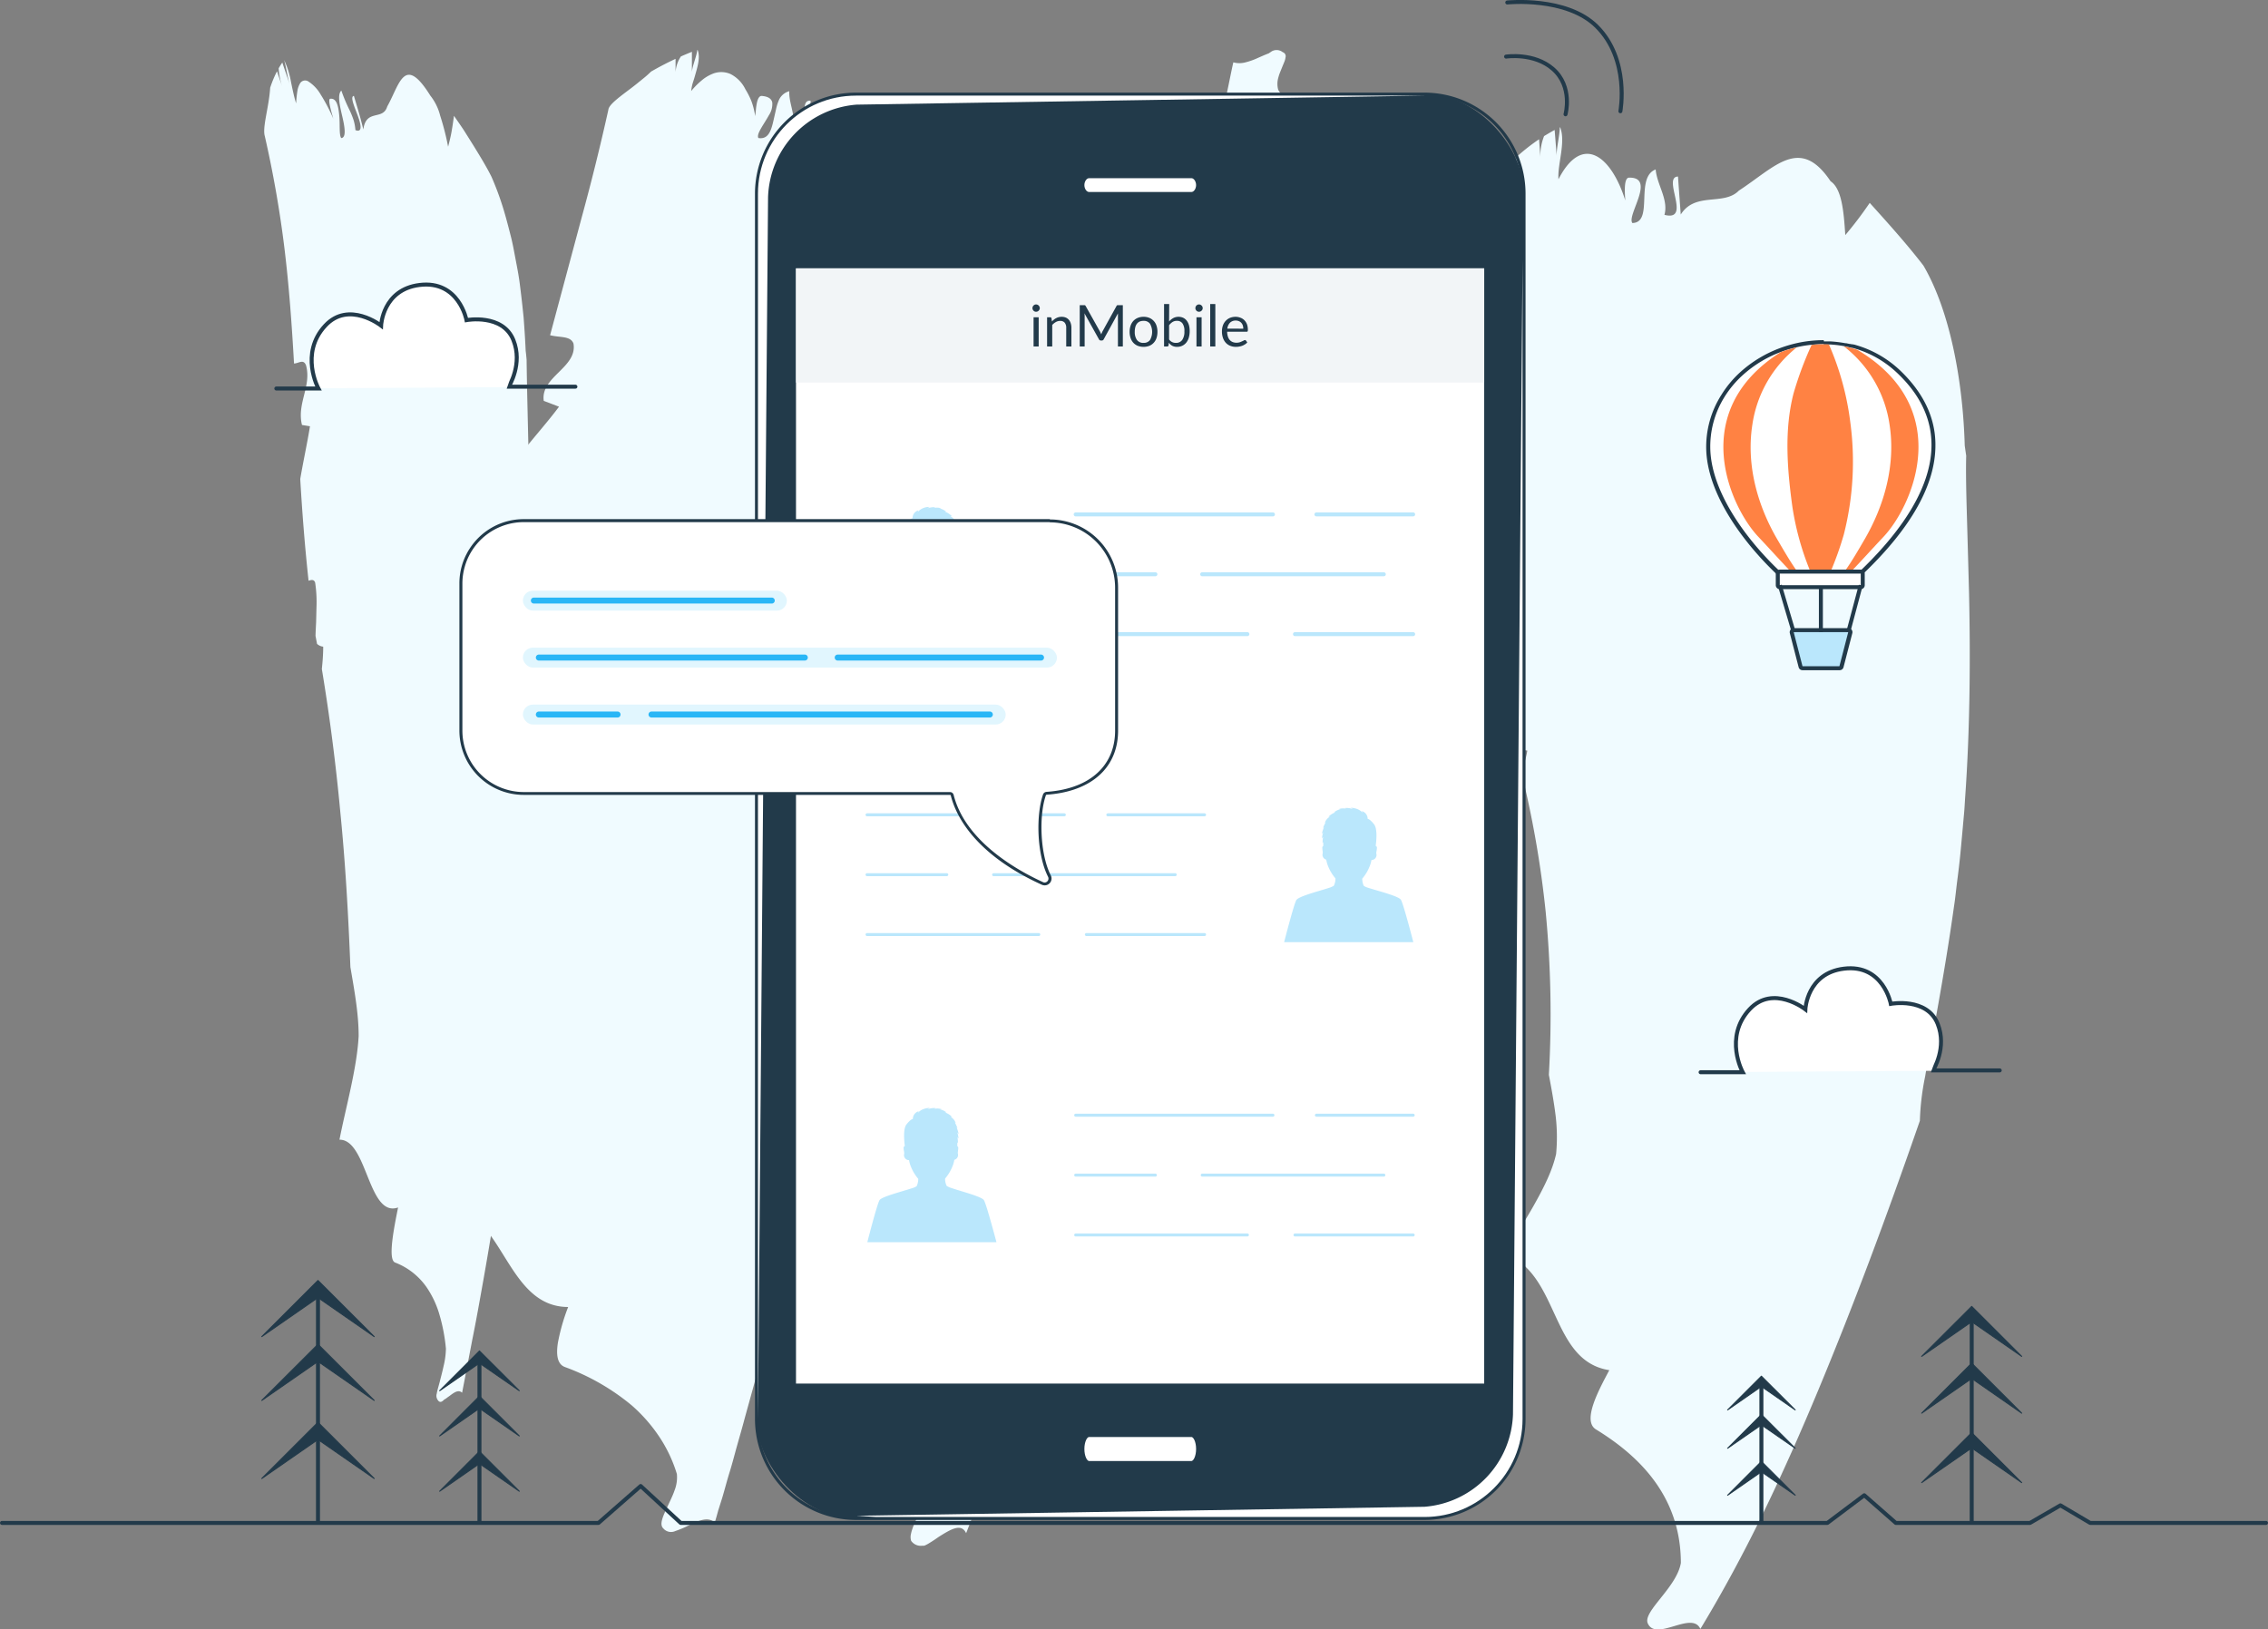 <svg xmlns="http://www.w3.org/2000/svg" data-name="Layer 1" viewBox="0 0 568.88 408.76"><rect x="0" y="0" width="568.88" height="408.76" fill="#808080" stroke="none"/><defs><clipPath id="a" transform="translate(-40.02 -68.58)"><rect width="191.78" height="356.59" x="230.14" y="92.57" fill="none" rx="24.58"/></clipPath></defs><path fill="#f0fbff" d="M193.18 109.89c2.24 1.16 5 1.19 5.22 3.43-.29 3.23-2.8 5-5.33 6.77s-5 3.61-5.16 6.82l3.53 2.06c-3.43 3.44-7.39 6.88-11 10.59a191.79 191.79 0 00-6.71 25.3c1.47.31 2.79.68 3 1.66-.18 3.67-3.16 7.76-5.18 12.36v2.31a7.71 7.71 0 002.76 1.79 37.66 37.66 0 01-2.85 5.47c0 25.62 2.59 51.18 5.32 78.11 2.31 6.13 4.65 12.22 5.1 17.62-.3 7.75-5.13 16.55-7.28 23.63 14.25 2.21 17 21.23 32 21.07-1.41 4.69-3.57 11.77.29 13.09a56.59 56.59 0 0117.06 8.77 32.55 32.55 0 016.82 7.3 28.79 28.79 0 014.21 10.15c.12 3-1.68 6.4-3.44 9.7l-1.28 2.44c-.43.85-.8 1.64-1.09 2.36-.14.35-.28.74-.4 1.12a8.85 8.85 0 00-.28 1.06 3.25 3.25 0 00.05 1.69 2.94 2.94 0 002.8 1.23h.44a3.17 3.17 0 00.49-.2 10.9 10.9 0 001-.57c.71-.42 1.46-.94 2.2-1.46 2.85-1.78 5.65-3.57 6.86-.91a216.49 216.49 0 005.89-16.72c1.55-5 2.85-9.74 4-14.42a500.95 500.95 0 005.91-27.39c3.46-18 6.45-35.68 11.2-53.12-1.48-6.75 2.5-30.46 9.18-53.76a301.52 301.52 0 0111.22-32.59c3.9-9.46 7.76-16.75 10.45-20.65l.59-1.6a90 90 0 007-14.09A39.57 39.57 0 00310.7 136c-.4-2.44-.87-4.88-1.37-7.5s-1-5.22-1.37-7.81c-2.87-.3-5.71-.49-8.45-.79 2.65-3 5.33-5.48 4.37-8.31.44-5-1.2-8-4.28-10.32s-7.61-3.71-12.51-5.61c-2.49-.42-4.37-2.4-6.35-4.27s-4.11-3.59-7.35-3.24l3.07-3.05 3.19-2.95c-1.29-1.57-2.83.73-4.33 2.65s-3 3.47-4.72.37c3.4-1.51 4.17-6 7-8.41-2.41-1.57-5 .36-7.43 2.17s-4.54 3.56-6.41 1.58c.21-1.17 3.34-1.94 5.85-2.93s4.43-2.28 2.34-4.93c-.89-1.1-3.67 1.53-5.08 2.84a40.09 40.09 0 003.79-7.16 17.69 17.69 0 00.91-3.19 8.68 8.68 0 00.13-2.75 4.46 4.46 0 00-2.83-3.71c-1.72-.72-4.31-.85-7.76 0a18 18 0 012.89-2c1.12-.62 2.33-1.23 3.52-1.86s2.39-1.28 3.49-2a12.61 12.61 0 002.83-2.39l-.09-.07c-1.92 1.25-6 2.69-7.58 4.05 2-1.64 4.19-3.22 6.32-4.78-.91-.49-1.87-.93-2.85-1.34a16.45 16.45 0 00-5.76 2.71 99.46 99.46 0 014.31-3.29 39.37 39.37 0 00-7.69-1.85c-2 .26-4 .45-6 .63s-3.92.36-5.72.59c-3.65.46-6.47 1.13-7.8 2.38a182.89 182.89 0 00-15.25 14.52 207.1 207.1 0 00-23.53 30.41c-1.69 2.59-3.18 5.16-4.73 7.77s-2.96 5.13-4.29 7.73z"/><path fill="#f0fbff" d="M137.98 84.1c2.44.63 5.16.11 5.87 2.11 1 6-8.33 8.31-7.46 14.36l3.83 1.46c-2.82 3.8-6.31 7.66-9.42 11.65a481.85 481.85 0 00-4.95 26.12c1.49.23 2.83.54 3.07 1.55-.12 3.88-3 8.31-5.13 13.28l-.08 2.47a7.75 7.75 0 002.75 1.83 40.22 40.22 0 01-3 6c-.88 27.7-1.36 56.87-2.51 88.49 1.44 7.26 2.92 14.55 2.55 20.94-.72 4.58-2.64 9.43-4.77 14.2s-4.47 9.45-6 13.7c7.07 1.51 10.64 8 14.41 14s7.79 11.63 15.37 11.64a49.88 49.88 0 00-2.58 9c-.44 2.91-.19 5.32 1.74 6.05a56.39 56.39 0 0116.76 9.61 39.67 39.67 0 016.72 7.57 35.4 35.4 0 014.63 9.66 8.92 8.92 0 01-.57 4.09c-.47 1.39-1.2 2.8-1.74 4-1.15 2.45-2.17 4.58-1.09 5.57a2.53 2.53 0 003 .66 25.67 25.67 0 003.47-1.47c2.37-1.15 4.71-2.21 6.45-.69.3-1 .58-2 .85-3l1-3.16c.64-2.13 1.15-4.18 1.86-6.46s1.24-4.42 1.89-6.72 1.33-4.64 1.95-7q4.07-14.7 8.09-29.33c2.82-10.11 5.68-20.39 8.85-30.88s6.54-21.1 10.34-31.81a47.49 47.49 0 011.13-9.88c.82-4.4 2.07-9.8 3.62-15.91 3.11-12.24 7.47-27.37 12.08-43 4.7-15.83 9.5-32 13.64-45.92 4.15-14.16 7.72-26.19 10.13-33.24l.47-2.65c.57-1.94 1.13-3.93 1.65-6s1-4.21 1.4-6.37.83-4.33 1.19-6.51.57-4.48.78-6.71.37-4.44.47-6.62 0-4.44-.06-6.59-.25-4.25-.48-6.26a56.57 56.57 0 00-1.09-5.95c-.62-1.77-1.3-3.54-2-5.3l-1.09-2.64-1.2-2.7a400.37 400.37 0 00-5.06-10.6 86.74 86.74 0 01-7.77 7.8 66.84 66.84 0 00.86-9.45c-.08-2.88-.55-5.26-1.8-6.59a21.61 21.61 0 00-2.2-4.42 10.06 10.06 0 00-2.49-2.6 6.31 6.31 0 00-5.38-.85 24.68 24.68 0 00-6 2.71 96.04 96.04 0 01-7 3.75c-2.22 1.73-4.92 1.3-7.64 1.14s-5.46 0-7.75 2.45l.46-4.7.21-2.19.11-2.52c-2.05-.21-1.43 2.63-1.4 5.27s-.15 5-3.42 3.51a9 9 0 00.38-5.56c-.35-1.91-1-3.79-.9-5.61a3.94 3.94 0 00-2.71 2.49 11.46 11.46 0 00-.61 2l-.49 2.16c-.64 2.89-1.24 5.53-3.94 5.1-.59-1 1.36-3.38 2.63-5.72a5.06 5.06 0 00.85-3.18c-.17-.88-.9-1.51-2.6-1.66-.68-.07-1.06.77-1.28 1.83a15.1 15.1 0 00-.23 1.68l-.18 1.57a18.24 18.24 0 00-.94-3.77 20 20 0 00-1.5-2.96 8.42 8.42 0 00-3.73-3.84 5.76 5.76 0 00-4.66 0 9.84 9.84 0 00-2.51 1.53 19.44 19.44 0 00-2.71 2.73 10.9 10.9 0 01.54-2.48c.3-.9.52-1.74.78-2.66.5-1.79.86-3.64.31-5.13a.45.45 0 00-.11 0c-.14 1.57-1.36 4.29-1.34 5.67V13c-.93.37-1.85.76-2.76 1.16a8.14 8.14 0 00-1.34 3.9v-3.3a79.8 79.8 0 00-6.13 3.19c-.51.49-1.06 1-1.61 1.45s-1.13.92-1.75 1.42c-1.22 1-2.43 1.88-3.51 2.7-2.17 1.67-3.74 3-3.85 4a573.96 573.96 0 01-6.67 26.94zM372.42 120.68c2.52-.16 4.94-1.5 6.23.18 1.4 2.69.08 5.32-1.25 7.92s-2.73 5.11-1.36 7.77l4.08.17c-1.44 4.38-3.62 8.72-5.34 13.15.74 7.9 1.81 15.67 2.82 23.12 1.49-.13 2.86-.17 3.38.6a8.37 8.37 0 01.31 2.59 20.51 20.51 0 01-.41 2.86c-.44 2-.92 4.1-1.4 6.27l.51 2a9 9 0 003.1 1 21.72 21.72 0 01-1.54 5.23 254.58 254.58 0 016.15 35.21 268.28 268.28 0 01.8 40.9c.65 3.42 1.28 6.87 1.69 10.22a45.12 45.12 0 01.13 9.62c-.94 4.27-3.21 8.68-5.64 13s-5.19 8.41-7.19 12.17c6.82 2.39 9.65 9 12.63 15.44s6.06 12.48 13.54 13.65c-2.72 5.11-6.84 12.72-3.35 14.86 10.45 6.41 21.27 16.48 21.3 33.49-1 6.15-9.62 12.2-8.3 15.17 2.09 4.68 11.1-3.28 13.19 1.4 11.56-19.08 20.87-39 29.61-60s17-43.1 25.45-67.5a64 64 0 011.34-11.2c.82-5.08 2.09-11.27 3.36-18.49s2.64-15.33 3.85-24c.34-2.16.54-4.37.83-6.59s.56-4.47.78-6.73.42-4.55.63-6.84c.1-1.14.21-2.29.31-3.44s.16-2.29.23-3.44c1.32-18.41 1.33-36.64 1-51.73-.2-7.45-.39-14.3-.56-20.19s-.25-10.64-.15-14.19c-.13-.86-.25-1.7-.37-2.55-.42-15.38-3.47-33.38-10.36-45.15-4.05-5.27-8.8-10.56-13.47-15.73a94.69 94.69 0 01-6.13 8.08c-.38-5.84-.84-11.62-3.69-13.51-7.67-11.47-13.91-3.56-23 2.35-3.82 3.9-10.92.21-14.58 6-.28-3.8-.42-5.71-.69-9.53-4.09.09 3.55 11.39-3.4 9.61 1.07-3.83-1.9-7.59-2.2-11.39-5.28 2-.39 13.34-5.84 13.44-1.51-1.86 6-11.53-.83-11.38-1.36 0-1.08 3.82-.95 5.72-3.56-11.34-10.84-16.84-16.76-5.32-.29-3.69 1.87-9.25.44-13h-.11c0 2-.92 5.48-.77 7.28-.17-2.21-.34-4.43-.52-6.64-.89.47-1.77 1-2.65 1.53a13.36 13.36 0 00-.93 5.21l-.33-4.41a50.74 50.74 0 00-5.79 4.56c-3.66 5.76-9.34 11.56-9.16 14.35a896.3 896.3 0 001.33 66.83z"/><path fill="#f0fbff" d="M334.38 305.99c-2.43-.67-5.14-.29-5.85-2.13-.54-2.75 1.58-4.63 3.68-6.43a19.48 19.48 0 002.88-2.86 5.15 5.15 0 001-3.66l-3.75-1.62c1.47-1.72 3.08-3.43 4.78-5.19s3.42-3.5 5.11-5.31c2.32-8.1 4.65-16.51 6.84-25.21-1.45-.37-2.76-.8-2.92-1.83a17.12 17.12 0 012.4-6.06c1.24-2.14 2.71-4.37 4-6.77l.43-2.5a7.34 7.34 0 00-2.55-2.11 42.85 42.85 0 013.65-5.75c4.13-29.18 8.33-58.82 12.87-90.93-.66-7.69-1.41-15.38-.46-22 2.31-9.45 9.31-20 12.95-28.94-7-1.71-10.25-8.61-13.88-14.89s-7.62-11.94-15.18-11.95a46.57 46.57 0 002.51-9c.35-2.9 0-5.27-1.95-5.92a66.13 66.13 0 01-17.22-8.57 47.29 47.29 0 01-3.85-3 69.39 69.39 0 01-3.5-3.36 49.48 49.48 0 01-5.75-7.45 5.53 5.53 0 010-3 11.26 11.26 0 01.49-1.49l.56-1.38c.18-.45.37-.88.53-1.29a4.77 4.77 0 00.25-1 1.06 1.06 0 00-.71-1.3 2.45 2.45 0 00-3.06 0 4.28 4.28 0 00-.38.26c-.12.07-.26.1-.39.16l-.79.32-1.58.69a17.31 17.31 0 01-3.13 1.12 5.74 5.74 0 01-3.05 0c-.5 2.12-1 4.81-1.67 7.92s-1.38 6.62-2.33 10.47-1.94 7.91-3.18 12.24-2.5 8.78-4 13.41a479.73 479.73 0 01-23.24 59.67c-.22 4.24-3 13.48-7.58 25.65s-10.73 27.27-17.24 43.15-13.25 32.62-18.87 47.65c-2.8 7.53-5.32 14.64-7.5 20.83s-4 11.58-5.39 15.54l-.61 3a132.81 132.81 0 00-5.58 29.84c-.71 10.63.16 21.57 2.94 30.6a130.71 130.71 0 0013.36 24.11 61.37 61.37 0 015.78-11c.35 7.87 1.63 16.1 5 18.52 2.47 3.85 4.84 5.87 6.85 6.67a5.55 5.55 0 005.41-.7c3.3-2.18 6.22-6.9 10.41-10.68 1.62-2.39 4.35-2.62 7-3.19a13.26 13.26 0 003.83-1.26 7.76 7.76 0 003.06-3.09c.21 1.87.53 3.21.77 4.59s.57 2.74 1 4.55c2-.43.6-2.9-.13-5.37s-1.08-4.75 2.41-4.15a5 5 0 00.06 2.68 14 14 0 001 2.54c.42.82.95 1.61 1.38 2.41a14.31 14.31 0 011 2.44 4.11 4.11 0 001.88-3.08 23.27 23.27 0 00-.05-4 10 10 0 01.2-3.66 2.53 2.53 0 012.39-1.83c.39.37.22 1.19-.1 2.22s-.76 2.26-1.07 3.45c-.57 2.37-.34 4.49 2.93 3.7.66-.16.82-1 .76-2s-.34-2.08-.44-2.87a14.51 14.51 0 001.86 2.91 15.29 15.29 0 001 1.2 12.11 12.11 0 001.13.95 9.63 9.63 0 002.28 1.33 6.48 6.48 0 002.34.45 6.73 6.73 0 004.36-1.65 11.65 11.65 0 001.92-2 20.82 20.82 0 001.86-2.84 5.76 5.76 0 01.11 1.9l-.05 2.19c0 .38 0 .76 0 1.13a6.71 6.71 0 00.22 1 3.39 3.39 0 00.94 1.65l.09-.07c-.33-1.19-.06-3.55-.34-4.58.37 1.27.94 2.44 1.4 3.67l2.19-1.95a6.31 6.31 0 00.22-3.17c.13.38.22.77.37 1.14l.45 1.09 4.85-4.47a28.06 28.06 0 012.56-2.94c1-1 1.93-1.85 2.79-2.61s1.69-1.47 2.23-2 .86-.94.82-1.2a170.16 170.16 0 012.78-17.32c.77-3.56 1.68-7.41 2.7-11.49s2.26-8.46 3.5-12.94zM73.75 91.2c1.21-.05 2.34-1.19 3 .42 1.47 5.2-2.36 9.63-1 15l2 .32c-.33 2.08-.75 4.26-1.18 6.48s-.86 4.42-1.26 6.74c.49 8.36 1.15 16.94 2.09 25.54.71-.25 1.36-.38 1.65.47a33.16 33.16 0 01.33 6.3l-.09 3.66c-.06 1.14-.12 2.25-.15 3.4l.38 2a2.6 2.6 0 001.55.7c0 2.07-.17 3.92-.34 5.62a504.6 504.6 0 014.62 35.78c1.25 12.44 2 25.42 2.54 39 1 5.85 2.08 11.74 2.07 17.3-.43 8.16-3.31 18.23-4.81 26 7-.1 7.17 19.66 14.7 17-1.05 5.23-2.62 13.08-.76 13.81a17.07 17.07 0 018 6.33 24 24 0 013 6.28 44.66 44.66 0 011.76 9 20 20 0 01-.57 4.31c-.3 1.41-.67 2.77-1 4.09l-.5 1.81c-.09.39-.18.75-.23 1.08a1.77 1.77 0 00.16 1.45c.44.79.94.74 1.46.28.26-.31.54-.37.82-.6s.57-.41.85-.62c1.12-.85 2.18-1.58 3.07-.74q1.29-6.71 2.56-13.34c1-4.91 1.85-9.78 2.75-14.8a952.3 952.3 0 004.86-30.22c3-20.35 5.37-41 7.74-62.34-.41-3.74 0-12.63.29-24.48l.17-4.55.07-4.84.21-10.27v-11c0-1.87 0-3.74 0-5.67l-.23-5.82-.22-5.86-.12-2.87-.14-2.6c-.19-3.46-.37-6.89-.5-10.34l-.2-5.11-.15-5.06-.26-9.77c-.29-12.66-.58-23.7-.65-30.18q-.09-1.15-.24-2.34a220.4 220.4 0 00-.31-5.47l-.2-2.81-.3-2.87c-.21-1.92-.44-3.86-.69-5.79s-.63-3.89-1-5.81-.69-3.81-1.16-5.68-.94-3.68-1.44-5.45a73.73 73.73 0 00-3.47-9.72c-1.31-2.63-2.91-5.21-4.48-7.77l-2.39-3.81c-.82-1.25-1.7-2.49-2.54-3.72-.19 1.42-.39 2.78-.62 4.07s-.55 2.54-.85 3.69a65.61 65.61 0 00-2-7.82 13.21 13.21 0 00-2.46-5c-6.57-10.52-7.68-2.82-10.81 2.72-1.07 3.63-5.28.5-6 5.77-.82-3.4-1.37-5.06-2.36-8.42-1 .12.08 2.59.93 4.87s1.31 4.43-.55 3.71a11.24 11.24 0 00-.47-2.54 20.53 20.53 0 00-1-2.47 42 42 0 01-2.06-4.91c-1.07 1-.37 3.9.26 6.6s1 5.22-.29 5.32c-.57-.79-.28-3.36-.5-5.67s-.63-4.4-2.27-4.19c-.66.09.31 3.35.79 5a43.78 43.78 0 00-3.19-6.09 9.47 9.47 0 00-3-3.2 1.47 1.47 0 00-2.2.5 5.28 5.28 0 00-.63 1.87 28.07 28.07 0 00-.31 3.08c-.5-1.52-.9-3.52-1.3-5.43a21.3 21.3 0 00-1.71-5.44c.5 1.64.9 4.63 1.41 6.12l-1.87-5.5c-.32.45-.62.94-.91 1.44a18.5 18.5 0 00.81 4.38l-1.23-3.63A28.7 28.7 0 0067.77 22c-.31 4.94-2 9.91-1.35 12.15a279.52 279.52 0 014.91 28c1.16 9.5 1.86 19.11 2.42 29.05z"/><rect width="192.53" height="357.34" x="189.75" y="23.62" fill="#223a4a" rx="24.95"/><path fill="#223a4a" d="M357.32 23.99a24.65 24.65 0 0124.58 24.58V356a24.65 24.65 0 01-24.58 24.58H214.7A24.65 24.65 0 01190.12 356V48.57a24.65 24.65 0 0124.58-24.58h142.62m0-.75H214.7a25.35 25.35 0 00-25.33 25.33V356a25.36 25.36 0 0025.33 25.33h142.62A25.36 25.36 0 00382.65 356V48.57a25.35 25.35 0 00-25.33-25.33z"/><path fill="#fff" d="M273.17 48.54h25.68c.85 0 1.54-1 1.54-2.1 0-1.16-.69-2.11-1.54-2.11h-25.68c-.85 0-1.55 1-1.55 2.11 0 1.15.7 2.1 1.55 2.1z"/><path fill="none" stroke="#223a4a" stroke-miterlimit="10" stroke-width=".75" d="M273.17 48.54h25.68c.85 0 1.54-1 1.54-2.1s-.69-2.11-1.54-2.11h-25.68c-.85 0-1.55 1-1.55 2.11s.7 2.1 1.55 2.1z"/><path fill="#fff" d="M273.17 366.91h25.68c.85 0 1.54-1.53 1.54-3.39s-.69-3.38-1.54-3.38h-25.68c-.85 0-1.55 1.52-1.55 3.38 0 1.9.7 3.39 1.55 3.39z"/><path fill="none" stroke="#223a4a" stroke-miterlimit="10" stroke-width=".75" d="M273.17 366.91h25.68c.85 0 1.54-1.53 1.54-3.39s-.69-3.38-1.54-3.38h-25.68c-.85 0-1.55 1.52-1.55 3.38s.7 3.39 1.55 3.39z"/><g fill="#fff" clip-path="url(#a)"><path d="M357.32 23.99l-142.45 2.26a24.07 24.07 0 00-22.22 23.22L190.12 356 173.98 12.87zM214.84 380.28l142.45-2.26a24.07 24.07 0 0022.21-23.22l2.54-306.53 16.12 343.15z"/></g><path fill="#fff" d="M199.29 66.95h173.37v280.54H199.29z"/><path fill="#223a4a" d="M372.28 67.32v279.79H199.66V67.32h172.62m.75-.75H198.91v281.29h174.12V66.57z"/><path fill="#f2f5f7" d="M199.66 67.33h172.62v28.65H199.66z"/><path fill="#223a4a" d="M260.81 77.3a.78.78 0 01-.08.35 1 1 0 01-.2.29.88.88 0 01-.3.2.86.86 0 01-.36.07.84.84 0 01-.35-.07.9.9 0 01-.28-.2 1 1 0 01-.2-.29 1 1 0 01-.07-.35 1 1 0 01.07-.35.93.93 0 01.2-.3 1.1 1.1 0 01.28-.2.84.84 0 01.35-.07.86.86 0 01.36.07 1 1 0 01.3.2.93.93 0 01.2.3.85.85 0 01.08.35zm-.28 2.3v7.32h-1.28V79.6zM263.86 80.66a3.24 3.24 0 01.5-.48 2.92 2.92 0 01.57-.37 2.41 2.41 0 01.63-.24 2.86 2.86 0 01.73-.09 2.71 2.71 0 011.06.2 2.06 2.06 0 01.76.57 2.39 2.39 0 01.47.88 3.67 3.67 0 01.16 1.13v4.66h-1.3v-4.66a2 2 0 00-.37-1.29 1.42 1.42 0 00-1.16-.46 2.08 2.08 0 00-1.06.28 3.53 3.53 0 00-.92.74v5.39h-1.29V79.6h.77a.31.31 0 01.34.27zM281.64 76.57v10.35h-1.23v-7.61c0-.1 0-.21 0-.32v-.36l-3.56 6.48a.53.53 0 01-.5.32h-.2a.55.55 0 01-.51-.32l-3.63-6.51a6.22 6.22 0 01.05.71v7.61h-1.23V76.57h1a1.07 1.07 0 01.29 0 .51.51 0 01.2.21l3.57 6.37a3 3 0 01.17.36c.06.12.11.25.16.38l.15-.39a4 4 0 01.17-.36l3.51-6.36a.44.44 0 01.19-.21 1.15 1.15 0 01.3 0zM286.84 79.48a3.71 3.71 0 011.45.27 3.11 3.11 0 011.09.76 3.21 3.21 0 01.7 1.19 4.73 4.73 0 01.24 1.56 4.82 4.82 0 01-.24 1.56 3.25 3.25 0 01-.7 1.18 3.11 3.11 0 01-1.09.76 4.17 4.17 0 01-2.9 0 3.18 3.18 0 01-1.11-.76 3.37 3.37 0 01-.69-1.18 4.81 4.81 0 01-.25-1.56 4.73 4.73 0 01.25-1.56 3.33 3.33 0 01.69-1.19 3.18 3.18 0 011.11-.76 3.71 3.71 0 011.45-.27zm0 6.54a1.9 1.9 0 001.62-.73 4.15 4.15 0 000-4.06 1.88 1.88 0 00-1.62-.73 2.42 2.42 0 00-1 .18 1.9 1.9 0 00-.68.55 2.33 2.33 0 00-.4.87 4.57 4.57 0 00-.13 1.16 3.4 3.4 0 00.53 2 1.93 1.93 0 001.68.76zM293.24 80.66a3.71 3.71 0 011.05-.86 2.74 2.74 0 011.34-.32 2.77 2.77 0 011.16.25 2.38 2.38 0 01.87.71 3.42 3.42 0 01.56 1.13 5.75 5.75 0 01.19 1.5 5.88 5.88 0 01-.22 1.62 3.61 3.61 0 01-.62 1.24 2.86 2.86 0 01-1 .8 3 3 0 01-1.31.29 2.53 2.53 0 01-1.22-.27 2.62 2.62 0 01-.86-.77l-.07.66a.31.31 0 01-.33.28h-.8V76.28h1.29zm0 4.5a2 2 0 001.71.86 1.85 1.85 0 001.58-.73 3.54 3.54 0 00.55-2.17 3.2 3.2 0 00-.49-2 1.65 1.65 0 00-1.39-.63 2 2 0 00-1.09.29 3.33 3.33 0 00-.87.82zM301.67 77.3a.78.78 0 01-.07.35.86.86 0 01-.21.29.84.84 0 01-.29.2.89.89 0 01-.36.07.81.81 0 01-.35-.07.94.94 0 01-.29-.2 1 1 0 01-.19-.29.78.78 0 01-.07-.35.84.84 0 01.07-.35.91.91 0 01.19-.3 1.15 1.15 0 01.29-.2.81.81 0 01.35-.07.89.89 0 01.36.07 1 1 0 01.29.2.81.81 0 01.21.3.84.84 0 01.07.35zm-.27 2.3v7.32h-1.29V79.6zM304.84 76.28v10.64h-1.29V76.28zM312.85 85.89a2 2 0 01-.57.5 3.64 3.64 0 01-.71.36 4.06 4.06 0 01-.78.2 4.4 4.4 0 01-.8.07 3.71 3.71 0 01-1.4-.26 3 3 0 01-1.11-.75 3.43 3.43 0 01-.72-1.22 4.86 4.86 0 01-.26-1.68 4.42 4.42 0 01.23-1.43 3.31 3.31 0 01.68-1.15 3.09 3.09 0 011.07-.77 3.65 3.65 0 011.43-.28 3.23 3.23 0 011.22.23 2.63 2.63 0 011 .63 3.05 3.05 0 01.64 1 4 4 0 01.23 1.39.89.89 0 01-.06.4.28.28 0 01-.25.1h-4.89a4.21 4.21 0 00.19 1.21 2.45 2.45 0 00.47.86 2.05 2.05 0 00.73.51 2.54 2.54 0 00.94.17 2.88 2.88 0 00.83-.11 4.35 4.35 0 00.6-.25 3.31 3.31 0 00.42-.2.59.59 0 01.29-.11.27.27 0 01.24.12zm-1-3.43a2.66 2.66 0 00-.12-.82 1.92 1.92 0 00-.37-.64 1.67 1.67 0 00-.59-.42 2 2 0 00-.79-.16 2 2 0 00-1.46.54 2.55 2.55 0 00-.67 1.49z"/><path fill="none" stroke="#bae7fc" stroke-linecap="round" stroke-miterlimit="10" d="M269.81 129.05h49.48M330.19 129.05h24.27M269.81 144.07h20M301.54 144.07h45.56M269.81 159.09h43.07M324.82 159.09h29.64"/><path fill="#bae7fc" d="M249.87 160.93h-32.39s2.4-9.38 3.06-10.55c.53-.93 5.74-2.22 8.15-3a3.72 3.72 0 001.19-.52v-.05a4.36 4.36 0 00.37-1.75 10.73 10.73 0 01-2-3.51 8.13 8.13 0 01-.31-1.2 1.27 1.27 0 01-1.26-1.48c.15-.44-.1-.85-.1-1.6a.4.4 0 01.3-.44c-.17-1.21-.49-4.3.41-5.43 1.12-1.42 1.61-1.36 1.61-1.36a2 2 0 011.46-2l-.21.46a3.76 3.76 0 013-1.31l-.54.36a4.69 4.69 0 012-.29l-.36.19a3.36 3.36 0 011.87.09h-.47a4.13 4.13 0 011.67.81h-.37a4.56 4.56 0 011.77 1.12h-.36a2.74 2.74 0 011.29 1.56l-.24-.2a7.8 7.8 0 01.67 1.47l-.22-.22a12.51 12.51 0 01.52 1.69l-.32-.38a6.39 6.39 0 01.27 1.5l-.25-.31a8.42 8.42 0 01.11 1.5l-.16-.28s0 .49 0 1a.52.52 0 01.24.46c0 .74-.2 1.1-.07 1.54a1.25 1.25 0 01-.92 1.44 6.82 6.82 0 01-.31 1.24 11 11 0 01-2 3.5 3.77 3.77 0 00.4 1.8s0 0 0 .06a7.64 7.64 0 001.35.54c2.49.82 7.44 2.07 7.95 3 .8 1.17 3.2 10.55 3.2 10.55z"/><path fill="none" stroke="#bae7fc" stroke-linecap="round" stroke-miterlimit="10" stroke-width=".75" d="M217.48 204.42h49.49M277.87 204.42h24.27M217.48 219.44h20M249.22 219.44h45.56M217.48 234.46h43.08M272.49 234.46h29.65"/><path fill="#bae7fc" d="M351.4 225.75c-.52-.92-5.74-2.22-8.15-3a3.89 3.89 0 01-1.19-.53 4.35 4.35 0 01-.37-1.78 10.89 10.89 0 002-3.48 7 7 0 00.31-1.2 1.26 1.26 0 001.25-1.49c-.13-.44.12-.85.12-1.59a.44.44 0 00-.31-.46c.17-1.2.49-4.28-.41-5.42-1.12-1.42-1.6-1.36-1.6-1.36a2 2 0 00-1.47-1.95l.24.51s-.66-1.21-3-1.36l.56.38a4.21 4.21 0 00-2.06-.3l.37.18a3.27 3.27 0 00-1.87.09h.47a4.22 4.22 0 00-1.68.8h.38a4.48 4.48 0 00-1.77 1.11h.36a2.66 2.66 0 00-1.28 1.56l.24-.2a8.25 8.25 0 00-.68 1.47l.23-.23a10.34 10.34 0 00-.53 1.7l.33-.38a6.5 6.5 0 00-.29 1.5l.28-.34a6.77 6.77 0 00-.13 1.53l.16-.27s0 .49 0 1a.45.45 0 00-.23.44c0 .74.19 1.1.06 1.54a1.27 1.27 0 00.92 1.45 7.38 7.38 0 00.31 1.23 11 11 0 002 3.47 4 4 0 01-.41 1.84l-.06.05a6.33 6.33 0 01-1.34.55c-2.5.81-7.44 2.06-8 3-.66 1.16-3.06 10.55-3.06 10.55h32.4s-2.43-9.45-3.1-10.61z"/><path fill="none" stroke="#bae7fc" stroke-linecap="round" stroke-miterlimit="10" stroke-width=".75" d="M269.81 279.78h49.48M330.19 279.78h24.28M269.81 294.81h20M301.55 294.81h45.56M269.81 309.83h43.08M324.82 309.83h29.65"/><path fill="#bae7fc" d="M246.81 301.12c-.51-.9-5.45-2.15-7.95-3a6.33 6.33 0 01-1.34-.55l-.06-.05a3.92 3.92 0 01-.4-1.84 11.17 11.17 0 002-3.47 7.38 7.38 0 00.31-1.23 1.27 1.27 0 00.92-1.45c-.13-.44.07-.8.07-1.54a.44.44 0 00-.24-.44c0-.52 0-1 0-1l.15.27a7 7 0 00-.12-1.53l.27.34a6.5 6.5 0 00-.29-1.5l.34.38a11.44 11.44 0 00-.53-1.7l.22.23a8.25 8.25 0 00-.68-1.47l.24.2a2.66 2.66 0 00-1.28-1.56h.36a4.56 4.56 0 00-1.77-1.12h.38a4.22 4.22 0 00-1.68-.8h.47a3.24 3.24 0 00-1.86-.09l.36-.19a4.28 4.28 0 00-2.06.31l.56-.38c-2.37.15-3 1.36-3 1.36l.24-.51a2 2 0 00-1.47 1.95s-.48-.06-1.6 1.36c-.89 1.14-.57 4.22-.41 5.42a.44.44 0 00-.31.46c0 .74.25 1.15.12 1.59a1.26 1.26 0 001.25 1.49 6.2 6.2 0 00.3 1.2 11 11 0 002 3.48 4.19 4.19 0 01-.37 1.78v.05a3.89 3.89 0 01-1.19.53c-2.41.81-7.63 2.11-8.15 3-.67 1.16-3.06 10.54-3.06 10.54h32.39s-2.46-9.36-3.13-10.52z"/><path fill="#fff" d="M262.04 221.76a1.42 1.42 0 01-.57-.12c-5.79-2.65-19.59-10.09-22.62-22.12a.56.56 0 00-.55-.45H131.32a15.77 15.77 0 01-15.75-15.75v-36.9a15.75 15.75 0 01.59-4.26 15.21 15.21 0 011.21-3c.26-.48.51-.91.77-1.31a15.76 15.76 0 0113.18-7.15h132a16.76 16.76 0 0116.76 16.72v35.91c0 8.07-5.17 13.64-14.18 15.29a31.33 31.33 0 01-3.37.42.62.62 0 00-.54.36c-1.78 5-1.63 14.74 1.23 20.41a1.34 1.34 0 01-1.18 2z"/><path fill="#223a4a" d="M263.34 131.05a16.4 16.4 0 0116.36 16.37v35.91c0 7.45-4.66 13.23-13.87 14.92a30.42 30.42 0 01-3.32.41 1 1 0 00-.87.61c-1.78 5-1.67 14.94 1.25 20.71a1 1 0 01-.85 1.43 1 1 0 01-.42-.1c-6.14-2.8-19.44-10.07-22.41-21.86a.94.94 0 00-.91-.74c-1.3 0-11.26 0-24.61 0-31.63 0-82.36 0-82.36 0a15.42 15.42 0 01-15.35-15.4v-36.89a15.35 15.35 0 01.57-4.15 15 15 0 011.18-3 14.78 14.78 0 01.75-1.28 15.41 15.41 0 0112.87-7h132m0-.75h-132a16.11 16.11 0 00-13.49 7.32 13.57 13.57 0 00-.79 1.34 15.52 15.52 0 00-1.24 3.11 16 16 0 00-.6 4.35v36.89a16.14 16.14 0 0016.09 16.17s50.73 0 82.36 0c15.16 0 23.45 0 24.62 0 .13 0 .17.12.19.18 1.26 5 5.92 14.65 22.82 22.36a1.88 1.88 0 00.73.16 1.72 1.72 0 001.52-2.52c-2.78-5.49-2.93-15.32-1.21-20.11a.25.25 0 01.21-.12 30 30 0 003.41-.42c9.2-1.69 14.48-7.4 14.48-15.66v-35.87a17.12 17.12 0 00-17.11-17.1z"/><rect width="66.21" height="5" x="131.16" y="148.19" fill="#e1f6fe" rx="2.5"/><path fill="#fff" d="M193.58 150.69h-59.67"/><path fill="#29b6f6" d="M193.58 151.42h-59.67a.75.75 0 010-1.5h59.67a.75.75 0 110 1.5z"/><rect width="133.95" height="5" x="131.16" y="162.48" fill="#e1f6fe" rx="2.5"/><path fill="#fff" d="M261.13 164.98h-51.05"/><path fill="#29b6f6" d="M261.12 165.72h-51a.75.75 0 110-1.5h51a.75.75 0 010 1.5z"/><path fill="#fff" d="M201.87 164.98h-66.71"/><path fill="#29b6f6" d="M201.87 165.72h-66.71a.75.75 0 010-1.5h66.71a.75.75 0 010 1.5z"/><rect width="121.1" height="5" x="131.16" y="176.77" fill="#e1f6fe" rx="2.5"/><path fill="#fff" d="M248.28 179.27h-84.86"/><path fill="#29b6f6" d="M248.28 180.01h-84.86a.75.75 0 010-1.5h84.86a.75.75 0 010 1.5z"/><path fill="#fff" d="M154.9 179.27h-19.74"/><path fill="#29b6f6" d="M154.9 180.01h-19.74a.75.75 0 010-1.5h19.74a.75.75 0 010 1.5z"/><path fill="none" stroke="#223a4a" stroke-linecap="round" stroke-linejoin="round" d="M.5 382.07h149.63l10.57-9.26 10.04 9.26h287.63l9.24-6.94 7.91 6.94h33.67l7.62-4.41 7.46 4.41h44.11"/><path fill="#fff" stroke="#223a4a" stroke-linecap="round" stroke-miterlimit="10" d="M120.26 339.88v41.98"/><path fill="#223a4a" stroke="#223a4a" stroke-linecap="round" stroke-linejoin="round" stroke-width=".25" d="M110.28 348.9l9.98-9.98 9.99 9.98-9.99-6.92-9.98 6.92zM110.28 360.25l9.98-9.99 9.99 9.99-9.99-6.93-9.98 6.93zM110.28 374.12l9.98-9.99 9.99 9.99-9.99-6.93-9.98 6.93z"/><path fill="#fff" stroke="#223a4a" stroke-linecap="round" stroke-miterlimit="10" d="M79.76 322.59v59.27"/><path fill="#223a4a" stroke="#223a4a" stroke-linecap="round" stroke-linejoin="round" stroke-width=".25" d="M65.66 335.33l14.1-14.09 14.1 14.09-14.1-9.78-14.1 9.78zM65.66 351.34l14.1-14.09 14.1 14.09-14.1-9.78-14.1 9.78zM65.66 370.93l14.1-14.1 14.1 14.1-14.1-9.78-14.1 9.78z"/><path fill="#fff" stroke="#223a4a" stroke-linecap="round" stroke-miterlimit="10" d="M441.81 346.06v35.63"/><path fill="#223a4a" stroke="#223a4a" stroke-linecap="round" stroke-linejoin="round" stroke-width=".25" d="M433.34 353.72l8.47-8.47 8.48 8.47-8.48-5.88-8.47 5.88zM433.34 363.34l8.47-8.47 8.48 8.47-8.48-5.87-8.47 5.87zM433.34 375.12l8.47-8.48 8.48 8.48-8.48-5.88-8.47 5.88z"/><path fill="#fff" stroke="#223a4a" stroke-linecap="round" stroke-miterlimit="10" d="M494.56 328.95v52.74"/><path fill="#223a4a" stroke="#223a4a" stroke-linecap="round" stroke-linejoin="round" stroke-width=".25" d="M482.01 340.29l12.55-12.54 12.54 12.54-12.54-8.7-12.55 8.7zM482.01 354.54l12.55-12.55 12.54 12.55-12.54-8.71-12.55 8.71zM482.01 371.96l12.55-12.54 12.54 12.54-12.54-8.7-12.55 8.7z"/><path fill="#fff" d="M446.34 143.81a.52.52 0 01-.35-.14c-1.52-1.44-3-3-4.4-4.53a66.15 66.15 0 01-3.72-4.49c-4.07-5.33-9-13.4-9.33-21.57a23.83 23.83 0 013.55-13.54 26.32 26.32 0 014.73-5.68 30.22 30.22 0 019.8-5.94 30.33 30.33 0 014-1.2 31.6 31.6 0 013.63-.59 29.45 29.45 0 013.11-.16c.54 0 1.09 0 1.63 0a27.87 27.87 0 013.64.44l.62.12 1 .22s.77.2.87.24c.31.09.63.18.94.29a26.38 26.38 0 0110 5.91c5.86 5.49 8.85 11.69 8.89 18.42 0 9.8-6 20.6-18 32.08a.49.49 0 01-.34.14z"/><path fill="#223a4a" d="M457.42 86.42c.54 0 1.07 0 1.6 0a28.9 28.9 0 013.58.43l.6.12.47.11.49.11.37.1h.17l.3.08.93.28a26 26 0 019.81 5.8c16.58 15.52 7.32 34-9.14 49.78h-20.26a75.07 75.07 0 01-4.38-4.5 71.02 71.02 0 01-3.73-4.49c-5.06-6.63-8.93-14.19-9.23-21.29a23.51 23.51 0 013.49-13.26 25.52 25.52 0 014.63-5.57 29.67 29.67 0 019.66-5.85 30.19 30.19 0 014-1.18 27.56 27.56 0 013.6-.59 28.51 28.51 0 013.06-.16m0-1a30.4 30.4 0 00-3.16.16 30.7 30.7 0 00-3.68.6 33.52 33.52 0 00-4.1 1.22 30.91 30.91 0 00-9.94 6 26.7 26.7 0 00-4.81 5.78 24.25 24.25 0 00-3.77 13.95c.34 8.31 5.31 16.48 9.43 21.87a71.81 71.81 0 003.73 4.5l.05.06c1.4 1.57 2.9 3.1 4.43 4.56a1 1 0 00.69.27h20.27a1 1 0 00.69-.28c12.12-11.58 18.24-22.49 18.19-32.44 0-6.88-3.08-13.2-9-18.79a27 27 0 00-10.19-6l-.94-.29-.35-.09h-.11l-.2-.05h-.2l-.36-.08h-.14l-.49-.1-.42-.09h-.2a31.1 31.1 0 00-3.71-.45c-.55 0-1.11 0-1.66 0z"/><path fill="#ff8243" d="M462.48 134.1a80.36 80.36 0 01-3.18 9h-5.32a69.7 69.7 0 01-4.42-16.1c-1.28-9.39-2.05-19.14.31-28.29a87.15 87.15 0 014.53-12.17 26.33 26.33 0 014.35-.12 70.17 70.17 0 015.34 19.37 74 74 0 01-1.61 28.31z"/><path fill="#ff8243" d="M472.44 134.67c-2.62 2.78-5.2 5.65-7.87 8.46h-1.72c1.71-2.42 3.2-5 4.66-7.5 5.19-8.8 8-19.06 6.45-29.07a30.3 30.3 0 00-11.48-19.68 27.86 27.86 0 013.35.85c24.81 14.78 13.85 39.28 6.61 46.94zM445.98 135.63c1.45 2.47 2.94 5.08 4.65 7.5h-1.71c-2.68-2.81-5.25-5.68-7.88-8.46-7.14-7.56-17.9-31.5 5.63-46.33a30.19 30.19 0 014-1.18 30.36 30.36 0 00-11.13 19.4c-1.56 10.01 1.23 20.27 6.44 29.07z"/><path fill="#bae7fc" d="M452.12 167.64a.5.5 0 01-.49-.38l-2.2-8.55a.48.48 0 01.09-.43.49.49 0 01.39-.19h13.68a.49.49 0 01.39.19.48.48 0 01.09.43l-2.2 8.55a.5.5 0 01-.49.38z"/><path fill="#223a4a" d="M463.59 158.59l-2.21 8.55h-9.26l-2.21-8.55h13.68m0-1h-13.68a1 1 0 00-.79.39 1 1 0 00-.18.86l2.21 8.55a1 1 0 001 .75h9.26a1 1 0 001-.75l2.21-8.55a1 1 0 00-.18-.86 1 1 0 00-.79-.39z"/><path fill="#bae7fc" stroke="#223a4a" stroke-miterlimit="10" d="M456.73 145.36v13.23"/><rect width="21.31" height="3.9" x="445.92" y="143.41" fill="#fff" rx=".5"/><path fill="#223a4a" d="M466.73 143.91v2.9h-20.31v-2.9h20.31m0-1h-20.31a1 1 0 00-1 1v2.9a1 1 0 001 1h20.31a1 1 0 001-1v-2.9a1 1 0 00-1-1z"/><path fill="#bae7fc" stroke="#223a4a" stroke-miterlimit="10" d="M466.73 146.82l-3.14 11.77M446.42 146.82l3.49 11.77"/><path fill="#fff" stroke="#223a4a" stroke-linecap="round" stroke-miterlimit="10" d="M426.56 269h10.56s-4.81-8.75 1.72-15.78c5.89-6.34 14 0 14 0s.38-9.06 9.67-10.2c9.86-1.21 11.76 8.82 11.76 8.82s9.06-1.69 11.75 5c2.42 6-1.09 11.53-1.12 11.7h16.69"/><path fill="none" stroke="#223a4a" stroke-linecap="round" stroke-miterlimit="10" d="M378.07.62s14.82-1.54 22.43 6c8.37 8.32 5.94 21.29 5.94 21.29M377.77 14.2s7-1.07 11.77 3.11c5.05 4.43 3.14 11.36 3.14 11.36"/><path fill="#fff" stroke="#223a4a" stroke-linecap="round" stroke-miterlimit="10" d="M69.31 97.47h10.56s-4.81-8.76 1.72-15.78c5.89-6.35 14 0 14 0s.37-9.06 9.67-10.2c9.86-1.21 11.75 8.82 11.75 8.82s9.06-1.69 11.76 5c2.42 6-1.1 11.52-1.12 11.7h16.68"/></svg>